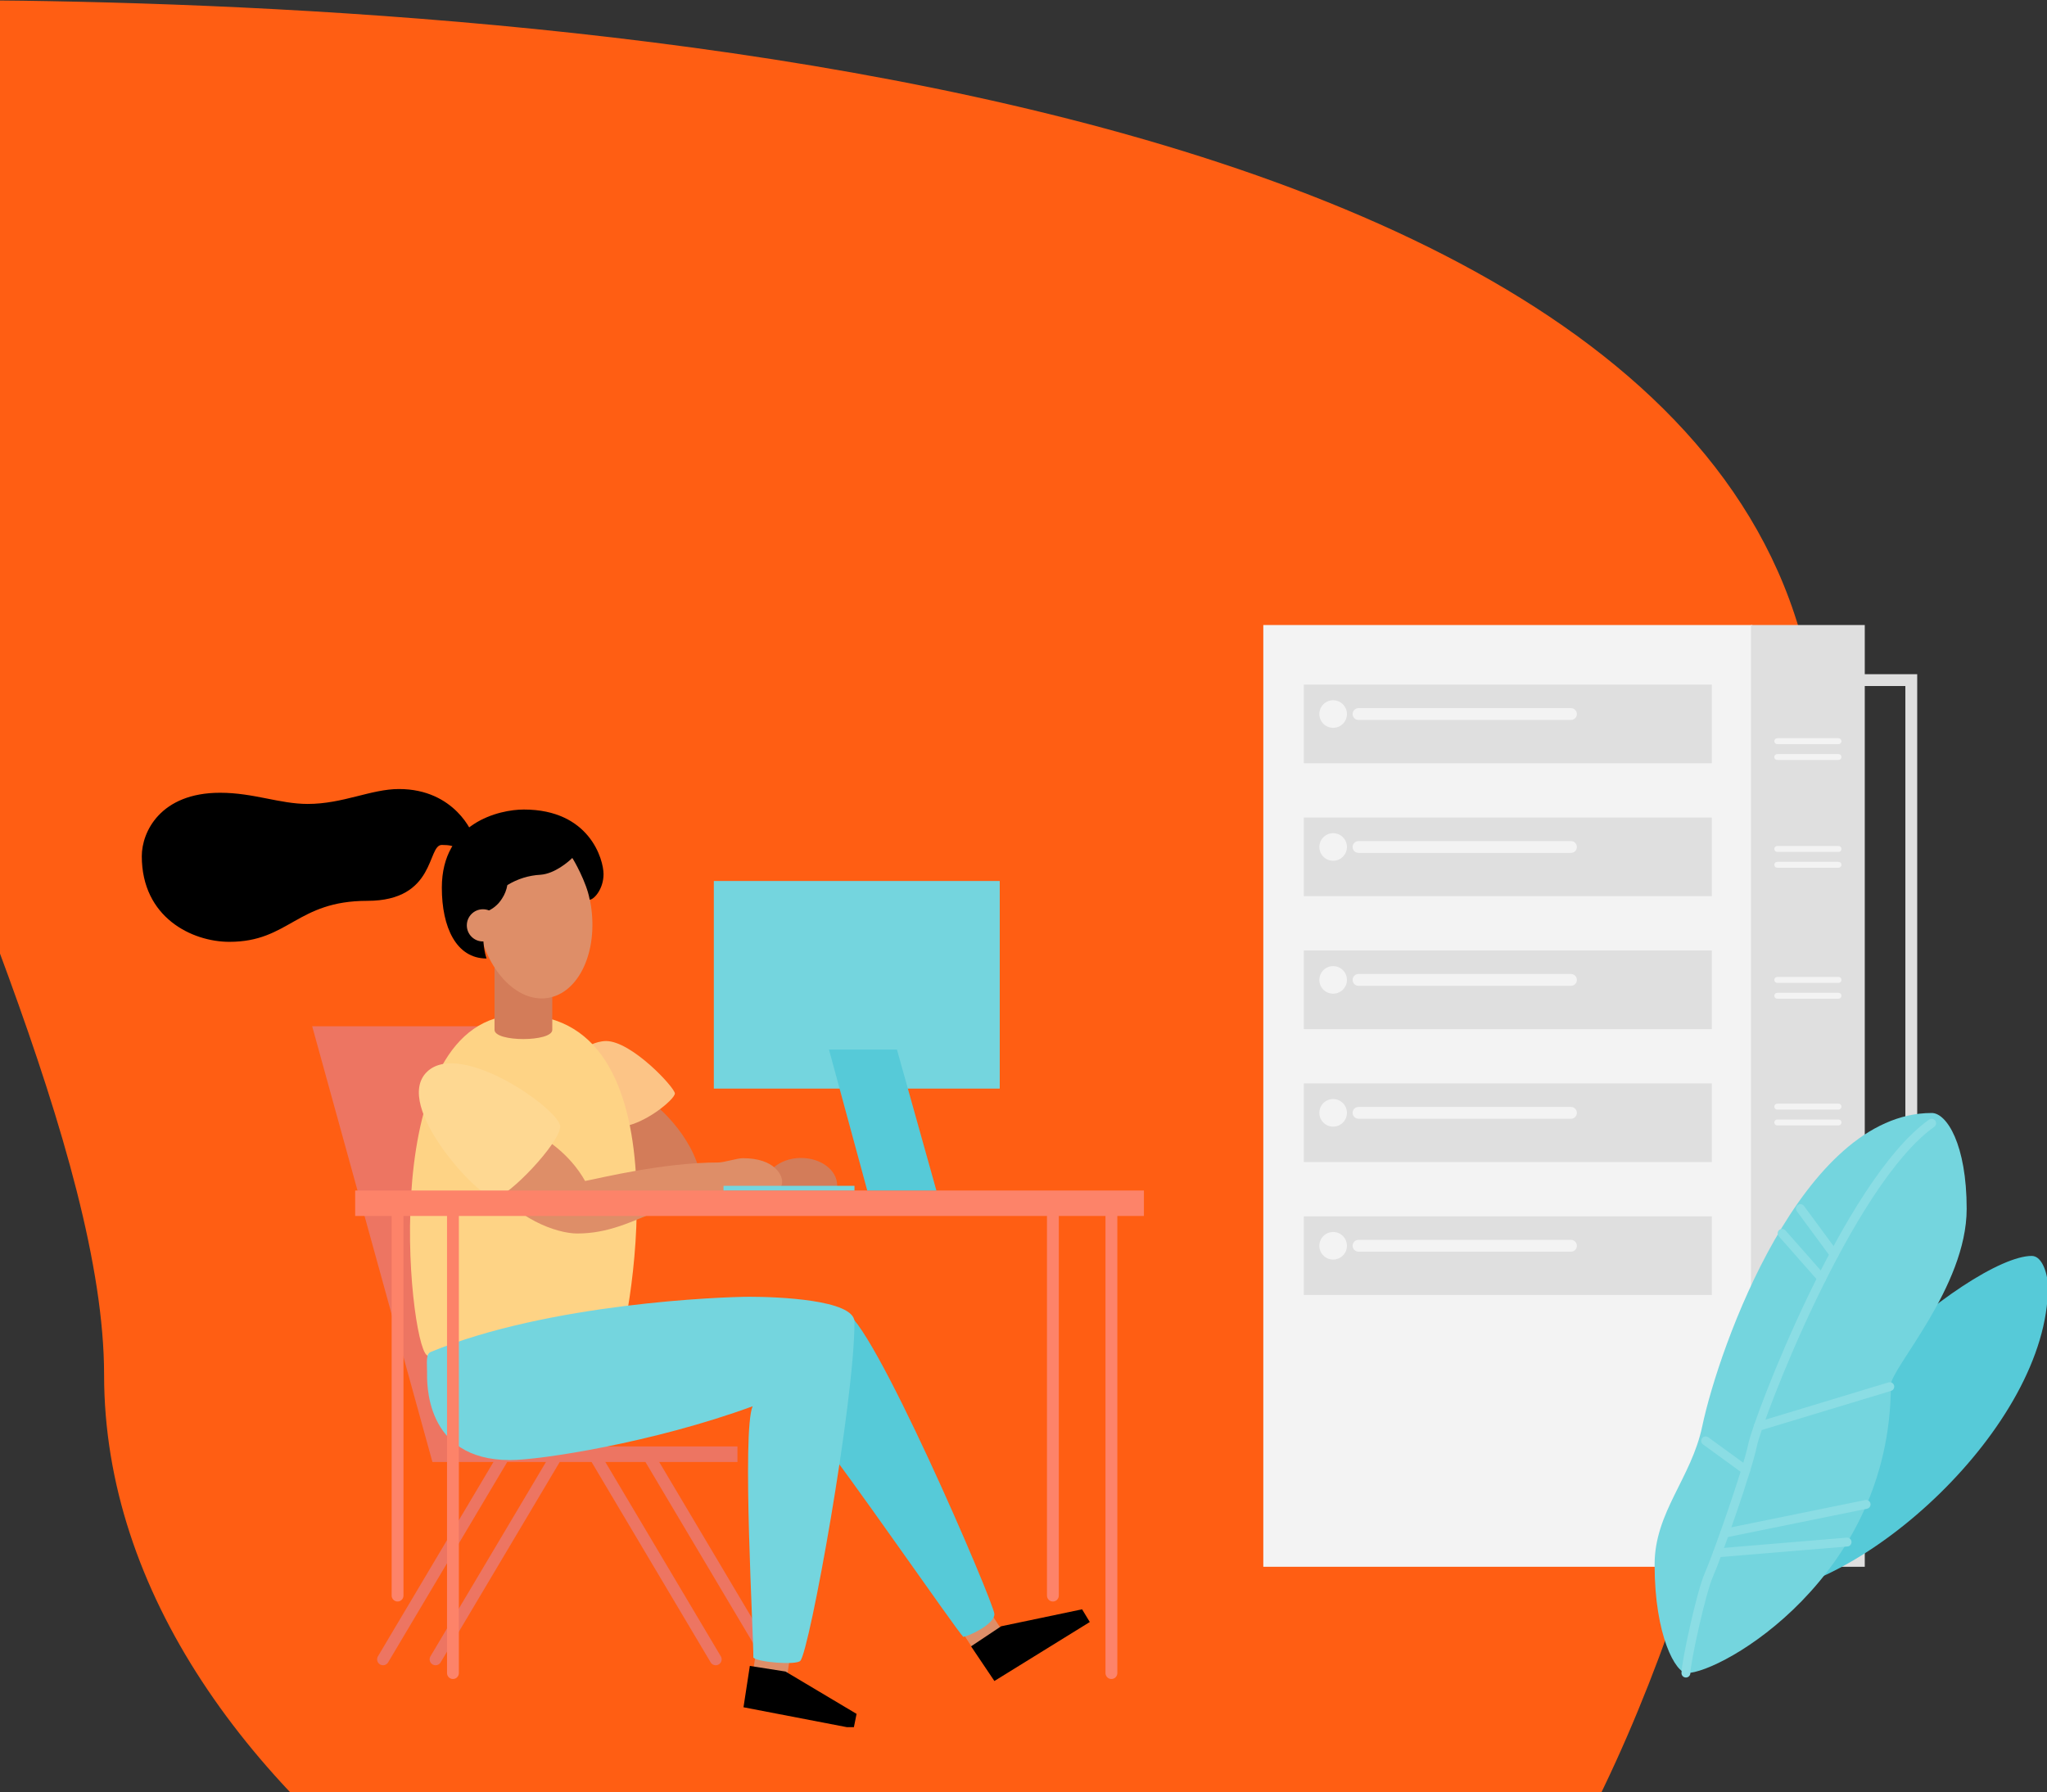 <svg width="692" height="606" viewBox="0 0 692 606" fill="none" xmlns="http://www.w3.org/2000/svg">
<rect x="0" y="0" width="692" height="606" fill="#333333" stroke="none"/>
<g style="mix-blend-mode:luminosity">
<path d="M615 260.844C615 407.838 553.892 731 392.265 731C230.637 731 35.188 611.838 35.188 464.844C35.188 317.85 -187.866 0 -26.239 0C135.389 0 615 16.085 615 260.844Z" fill="#FF5E13"/>
</g>
<g clip-path="url(#clip0_17_122)">
<path d="M627.566 229.961H646.12V380.939" stroke="#DFDFDF" stroke-width="4" stroke-miterlimit="10"/>
<path d="M427.069 211.336H592.394V529.762H427.069V211.336Z" fill="#F3F3F3"/>
<path d="M591.94 211.336H630.395V529.762H591.94V211.336Z" fill="#DFDFDF"/>
<path d="M591.348 539.295C628.663 539.295 692.33 482.342 692.33 435.043C692.33 431.445 690.623 424.653 686.856 424.653C666.488 424.622 591.348 485.342 591.348 539.295Z" fill="#56CAD8"/>
<path d="M147.242 561.057L188.179 492.165" stroke="#ED7562" stroke-width="4" stroke-linecap="round" stroke-linejoin="round"/>
<path d="M129.488 561.057L170.426 492.165" stroke="#ED7562" stroke-width="4" stroke-linecap="round" stroke-linejoin="round"/>
<path d="M260.169 561.057L219.238 492.165" stroke="#ED7562" stroke-width="4" stroke-linecap="round" stroke-linejoin="round"/>
<path d="M166.06 346.997H105.536L146.184 494.326H249.302V489.078H172.826L166.06 346.997Z" fill="#ED7562"/>
<path d="M256.031 555.739L267.504 557.524L265.91 567.778L254.437 565.993L256.031 555.739Z" fill="#DE8E68"/>
<path d="M323.581 549.253L333.318 542.928L338.97 551.631L329.232 557.956L323.581 549.253Z" fill="#DE8E68"/>
<path d="M285.395 443.688C293.868 443.688 336.16 542.161 336.16 545.759C336.16 549.357 326.981 553.44 325.626 553.44C323.516 551.48 283.032 492.953 278.817 488.87C274.603 484.787 285.395 443.688 285.395 443.688Z" fill="#56CAD8"/>
<path d="M218.098 371.374C220.883 372.25 234.478 383.9 236.853 397.894C239.272 397.604 253.788 396.999 259.836 396.753C261.814 393.672 265.978 391.536 270.81 391.536C277.545 391.536 283.007 395.676 283.007 400.78C283.007 400.893 283.007 401 283.007 401.113H258.657C258.657 401 258.657 400.893 258.657 400.78C258.665 399.49 259.013 398.225 259.665 397.113L238.51 400.483L213.379 403.098L210.79 381.147L218.098 371.374Z" fill="#D37C59"/>
<path d="M197.232 355.78C197.232 354.009 201.642 352 204.881 352C213.524 352 228.146 367.751 228.146 369.73C228.146 371.708 217.619 380.517 209.53 381.046C201.441 381.575 197.232 355.78 197.232 355.78Z" fill="#FCC486"/>
<path d="M175.762 343.153C126.905 343.153 138.069 453.536 144.262 458.198C150.455 462.861 204.742 463.289 208.276 458.627C211.811 453.964 233.741 343.153 175.762 343.153Z" fill="#FED385"/>
<path d="M167.175 322.04H186.705V348.206C186.705 352.359 167.175 352.39 167.175 348.206V322.04Z" fill="#D37C59"/>
<path d="M161.615 312.127C159.119 296.475 165.631 282.425 176.159 280.746C186.686 279.067 197.244 290.395 199.74 306.047C202.235 321.7 195.724 335.75 185.196 337.429C174.668 339.108 164.111 327.78 161.615 312.127Z" fill="#DE8E68"/>
<path d="M134.875 266.789C125.425 266.789 115.975 271.829 104.005 271.829C94.555 271.829 85.735 268.049 74.395 268.049C54.235 268.049 47.935 281.28 47.935 289.471C47.935 310.263 64.945 318.454 77.545 318.454C97.705 318.454 100.225 304.593 124.165 304.593C147.475 304.593 144.325 285.691 149.365 285.691C151.885 285.691 153.46 286.006 154.405 286.951C155.35 287.896 160.075 284.431 160.075 283.17C160.075 281.91 153.775 266.789 134.875 266.789Z" fill="black"/>
<path d="M177.085 273.719C199.368 273.719 204.03 290.675 204.03 295.57C204.03 300.466 200.937 304.095 199.356 304.215C198.373 298.361 193.686 290.284 193.465 290.101C192.205 291.361 187.537 295.406 182.755 295.772C178.772 295.976 174.904 297.181 171.51 299.275C171.229 300.903 170.615 302.456 169.708 303.837C168.418 305.914 166.471 307.5 164.176 308.342C163.616 309.749 163.295 311.239 163.225 312.752C163.225 319.481 163.855 322.203 164.485 324.094C154.216 324.094 149.365 313.515 149.365 300.151C149.365 278.149 168.832 273.719 177.085 273.719Z" fill="black"/>
<path d="M163.257 318.328C160.25 318.328 157.813 315.891 157.813 312.885C157.813 309.878 160.25 307.441 163.257 307.441C166.263 307.441 168.7 309.878 168.7 312.885C168.7 315.891 166.263 318.328 163.257 318.328Z" fill="#DE8E68"/>
<path d="M181.495 383.9C183.694 384.429 192.507 389.892 197.793 399.318C202.991 398.348 224.133 393.061 242.901 393.061C244.665 393.061 249.245 391.612 251.091 391.612C262.097 391.612 264.397 397.56 264.397 399.318C264.397 401.076 264.019 401.126 263.678 401.126C225.878 401.126 216.372 417.073 195.109 417.073C188.23 417.073 174.048 412.089 165.499 399.324C168.498 389.155 181.495 383.9 181.495 383.9Z" fill="#DE8E68"/>
<path d="M144.338 362.414C132.531 373.875 162.387 405.6 167.175 405.133C171.963 404.667 189.225 386.49 189.389 380.964C189.553 375.438 155.747 351.331 144.338 362.414Z" fill="#FED892"/>
<path d="M120.07 402.538H386.705V411.144H120.07V402.538Z" fill="#FD8369"/>
<path d="M144.369 463.686C144.369 460.977 143.897 457.839 145.585 457.139C185.666 440.613 244.344 438.47 253.384 438.47C262.425 438.47 288.86 439.39 288.86 446.958C288.86 474.29 273.632 558.436 270.539 561.58C269.071 563.061 256.27 562.072 254.676 560.471C254.783 553.54 250.757 483.924 254.43 475.493C220.744 487.843 182.49 493.69 172.41 493.69C143.197 493.658 144.369 466.899 144.369 463.686Z" fill="#74D5DE"/>
<path d="M328.272 556.659L338.441 549.88L365.808 544.146L368.41 548.443L336.16 568.385L328.272 556.659Z" fill="black"/>
<path d="M253.485 563.288L265.55 565.184L289.572 579.5L288.576 584.433L251.343 577.263L253.485 563.288Z" fill="black"/>
<path d="M134.396 539.502V408.737" stroke="#FD8369" stroke-width="4" stroke-linecap="round" stroke-linejoin="round"/>
<path d="M355.936 539.502V408.737" stroke="#FD8369" stroke-width="4" stroke-linecap="round" stroke-linejoin="round"/>
<path d="M153.12 565.707V408.737" stroke="#FD8369" stroke-width="4" stroke-linecap="round" stroke-linejoin="round"/>
<path d="M375.718 565.707V408.737" stroke="#FD8369" stroke-width="4" stroke-linecap="round" stroke-linejoin="round"/>
<path d="M241.956 561.057L201.025 492.165" stroke="#ED7562" stroke-width="4" stroke-linecap="round" stroke-linejoin="round"/>
<path d="M244.59 400.956H288.86V402.538H244.59V400.956Z" fill="#74D5DE"/>
<path d="M241.313 297.883H337.968V368.079H241.313V297.883Z" fill="#74D5DE"/>
<path d="M303.217 354.879L316.548 402.538H293.181L280.241 354.879H303.217Z" fill="#56CAD8"/>
<path d="M570.218 565.707C566.532 565.707 559.35 553.219 559.35 528.999C559.35 511.288 571.761 499.833 575.447 482.286C581.117 455.375 609.196 376.326 653.037 376.326C658.077 376.326 664.844 386.918 664.844 408.737C664.844 435.2 639.215 462.602 639.215 468.285C639.19 533.177 581.967 565.707 570.218 565.707Z" fill="#74D5DE"/>
<path d="M569.934 565.707C569.934 562.16 575.062 538.362 577.727 532.414C580.392 526.466 590.856 496.721 592.494 488.511C594.132 480.301 624.492 400.099 653.006 379.786" stroke="#8BDDE4" stroke-width="3" stroke-linecap="round" stroke-linejoin="round"/>
<path d="M583.019 518.408L630.849 508.667" stroke="#8BDDE4" stroke-width="3" stroke-linecap="round" stroke-linejoin="round"/>
<path d="M580.613 525.055L624.417 521.407" stroke="#8BDDE4" stroke-width="3" stroke-linecap="round" stroke-linejoin="round"/>
<path d="M594.397 482.311L638.856 468.853" stroke="#8BDDE4" stroke-width="3" stroke-linecap="round" stroke-linejoin="round"/>
<path d="M590.163 497.048L576.593 487.181" stroke="#8BDDE4" stroke-width="3" stroke-linecap="round" stroke-linejoin="round"/>
<path d="M615.855 432.22L602.448 417.017" stroke="#8BDDE4" stroke-width="3" stroke-linecap="round" stroke-linejoin="round"/>
<path d="M620.044 424.124L608.635 408.643" stroke="#8BDDE4" stroke-width="3" stroke-linecap="round" stroke-linejoin="round"/>
<path d="M440.772 231.479H578.697V258.068H440.772V231.479Z" fill="#DFDFDF"/>
<path d="M450.675 246.097C448.1 246.097 446.013 244.01 446.013 241.435C446.013 238.859 448.1 236.772 450.675 236.772C453.25 236.772 455.337 238.859 455.337 241.435C455.337 244.01 453.25 246.097 450.675 246.097Z" fill="#F3F3F3"/>
<path d="M531.069 241.435H459.262" stroke="#F3F3F3" stroke-width="4" stroke-linecap="round" stroke-linejoin="round"/>
<path d="M440.772 276.429H578.697V303.018H440.772V276.429Z" fill="#DFDFDF"/>
<path d="M450.675 291.046C448.1 291.046 446.013 288.959 446.013 286.384C446.013 283.809 448.1 281.721 450.675 281.721C453.25 281.721 455.337 283.809 455.337 286.384C455.337 288.959 453.25 291.046 450.675 291.046Z" fill="#F3F3F3"/>
<path d="M531.069 286.384H459.262" stroke="#F3F3F3" stroke-width="4" stroke-linecap="round" stroke-linejoin="round"/>
<path d="M440.772 321.372H578.697V347.961H440.772V321.372Z" fill="#DFDFDF"/>
<path d="M450.675 335.989C448.1 335.989 446.013 333.902 446.013 331.327C446.013 328.752 448.1 326.664 450.675 326.664C453.25 326.664 455.337 328.752 455.337 331.327C455.337 333.902 453.25 335.989 450.675 335.989Z" fill="#F3F3F3"/>
<path d="M531.069 331.327H459.262" stroke="#F3F3F3" stroke-width="4" stroke-linecap="round" stroke-linejoin="round"/>
<path d="M440.772 366.321H578.697V392.91H440.772V366.321Z" fill="#DFDFDF"/>
<path d="M450.675 380.939C448.1 380.939 446.013 378.851 446.013 376.276C446.013 373.701 448.1 371.614 450.675 371.614C453.25 371.614 455.337 373.701 455.337 376.276C455.337 378.851 453.25 380.939 450.675 380.939Z" fill="#F3F3F3"/>
<path d="M531.069 376.276H459.262" stroke="#F3F3F3" stroke-width="4" stroke-linecap="round" stroke-linejoin="round"/>
<path d="M440.772 411.264H578.697V437.853H440.772V411.264Z" fill="#DFDFDF"/>
<path d="M450.675 425.888C448.1 425.888 446.013 423.801 446.013 421.225C446.013 418.65 448.1 416.563 450.675 416.563C453.25 416.563 455.337 418.65 455.337 421.225C455.337 423.801 453.25 425.888 450.675 425.888Z" fill="#F3F3F3"/>
<path d="M531.069 421.225H459.262" stroke="#F3F3F3" stroke-width="4" stroke-linecap="round" stroke-linejoin="round"/>
<path d="M621.512 250.608H600.823" stroke="#F3F3F3" stroke-width="2" stroke-linecap="round" stroke-linejoin="round"/>
<path d="M621.512 255.964H600.823" stroke="#F3F3F3" stroke-width="2" stroke-linecap="round" stroke-linejoin="round"/>
<path d="M621.512 287.045H600.823" stroke="#F3F3F3" stroke-width="2" stroke-linecap="round" stroke-linejoin="round"/>
<path d="M621.512 292.401H600.823" stroke="#F3F3F3" stroke-width="2" stroke-linecap="round" stroke-linejoin="round"/>
<path d="M621.512 331.327H600.823" stroke="#F3F3F3" stroke-width="2" stroke-linecap="round" stroke-linejoin="round"/>
<path d="M621.512 336.689H600.823" stroke="#F3F3F3" stroke-width="2" stroke-linecap="round" stroke-linejoin="round"/>
<path d="M621.512 374.172H600.823" stroke="#F3F3F3" stroke-width="2" stroke-linecap="round" stroke-linejoin="round"/>
<path d="M621.512 379.534H600.823" stroke="#F3F3F3" stroke-width="2" stroke-linecap="round" stroke-linejoin="round"/>
</g>
<defs>
<clipPath id="clip0_17_122">
<rect width="691" height="520" fill="white" transform="matrix(-1 0 0 1 692 64)"/>
</clipPath>
</defs>
</svg>
